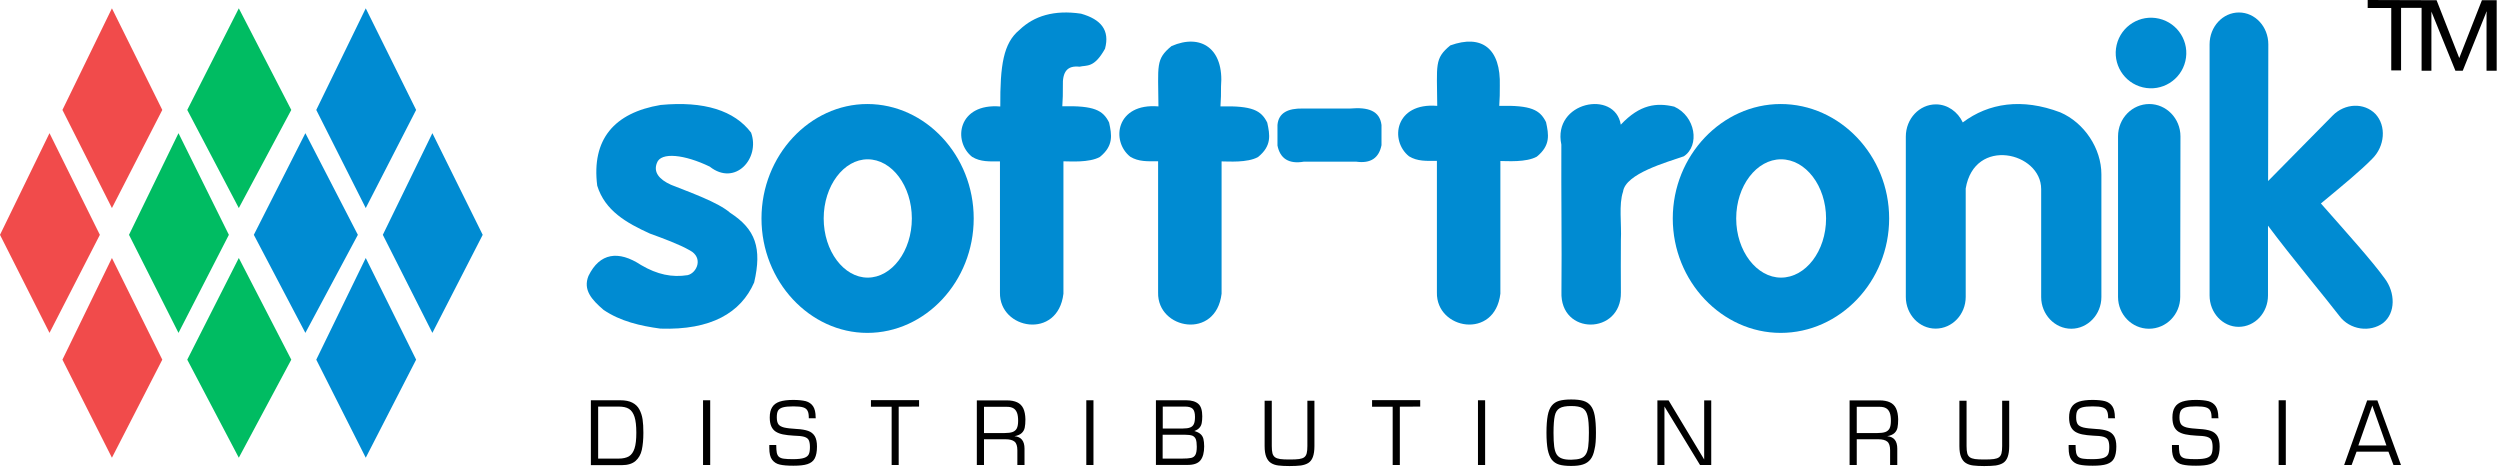 <svg width="257" height="48" viewBox="0 0 257 48" fill="none" xmlns="http://www.w3.org/2000/svg">
<path fill-rule="evenodd" clip-rule="evenodd" d="M11.506 0.856L6.418 11.301L11.506 21.388L16.684 11.301L11.506 0.856Z" fill="#F14B4B"/>
<path fill-rule="evenodd" clip-rule="evenodd" d="M18.349 13.689L13.262 24.14L18.349 34.221L23.528 24.14L18.349 13.689Z" fill="#00BC62"/>
<path fill-rule="evenodd" clip-rule="evenodd" d="M24.55 0.856L19.25 11.301L24.55 21.388L29.944 11.301L24.55 0.856Z" fill="#00BC62"/>
<path fill-rule="evenodd" clip-rule="evenodd" d="M11.506 26.522L6.418 36.973L11.506 47.054L16.684 36.973L11.506 26.522Z" fill="#F14B4B"/>
<path fill-rule="evenodd" clip-rule="evenodd" d="M24.55 26.522L19.25 36.973L24.55 47.054L29.944 36.973L24.55 26.522Z" fill="#00BC62"/>
<path fill-rule="evenodd" clip-rule="evenodd" d="M245.821 0.809V7.238H246.83V0.809H248.939V7.272H249.948V1.439V1.191L252.417 7.272H253.17L255.616 1.191H255.639L255.616 1.439V7.272H256.659V0.022H255.141L252.811 5.968L250.481 0.022C248.174 0.022 245.728 0 243.398 0V0.82H245.821V0.809Z" fill="black"/>
<path fill-rule="evenodd" clip-rule="evenodd" d="M31.393 13.689L26.094 24.14L31.393 34.221L36.788 24.14L31.393 13.689Z" fill="#008BD2"/>
<path fill-rule="evenodd" clip-rule="evenodd" d="M44.449 13.689L39.355 24.14L44.449 34.221L49.622 24.14L44.449 13.689Z" fill="#008BD2"/>
<path fill-rule="evenodd" clip-rule="evenodd" d="M37.599 0.856L32.512 11.301L37.599 21.388L42.778 11.301L37.599 0.856Z" fill="#008BD2"/>
<path fill-rule="evenodd" clip-rule="evenodd" d="M37.599 26.522L32.512 36.973L37.599 47.054L42.778 36.973L37.599 26.522Z" fill="#008BD2"/>
<path fill-rule="evenodd" clip-rule="evenodd" d="M72.96 17.128C75.565 19.191 78.17 16.287 77.212 13.636C75.507 11.377 72.399 10.363 67.913 10.79C63.123 11.596 60.798 14.339 61.394 19.088C62.188 21.658 64.396 22.914 66.803 24.009C68.193 24.516 69.805 25.104 70.915 25.738C72.329 26.487 71.651 28.054 70.693 28.285C69.081 28.538 67.574 28.227 65.903 27.247C63.578 25.715 61.651 25.991 60.494 28.365C59.922 29.794 60.81 30.797 62.048 31.858C63.777 33.033 65.845 33.506 67.889 33.782C73.1 33.955 76.161 32.157 77.528 29.034C78.346 25.507 77.668 23.559 75.063 21.877C73.813 20.782 70.869 19.756 68.976 18.995C67.726 18.431 67.165 17.681 67.527 16.759C67.924 15.584 70.413 15.895 72.96 17.128Z" fill="#008BD2"/>
<path fill-rule="evenodd" clip-rule="evenodd" d="M89.195 16.377C91.679 16.377 93.738 19.107 93.738 22.458C93.738 25.809 91.679 28.539 89.195 28.539C86.746 28.539 84.675 25.809 84.675 22.458C84.675 19.107 86.734 16.377 89.195 16.377ZM89.161 10.694C83.249 10.694 78.281 15.978 78.281 22.458C78.281 28.937 83.249 34.221 89.161 34.221C95.129 34.221 100.097 28.937 100.097 22.458C100.097 15.978 95.129 10.694 89.161 10.694Z" fill="#008BD2"/>
<path fill-rule="evenodd" clip-rule="evenodd" d="M102.83 10.948C102.807 6.709 103.143 4.434 104.801 3.075C106.296 1.635 108.37 0.995 111.129 1.406C113.18 1.989 114.107 3.097 113.597 5.006C112.473 7.029 111.72 6.674 110.978 6.857C109.715 6.72 109.205 7.36 109.263 8.88C109.263 9.6 109.263 10.16 109.205 10.926C112.496 10.846 113.389 11.337 114.015 12.594C114.293 13.874 114.49 14.983 113.064 16.137C111.963 16.743 110.005 16.583 109.321 16.583V30.194C108.753 34.959 102.714 33.885 102.796 30.079V16.594C101.695 16.594 100.802 16.651 99.933 16.125C97.916 14.525 98.472 10.583 102.83 10.948Z" fill="#008BD2"/>
<path fill-rule="evenodd" clip-rule="evenodd" d="M119.088 10.938C119.065 6.7 118.775 6.095 120.433 4.736C123.469 3.411 125.857 5.01 125.521 8.893C125.521 9.613 125.521 10.172 125.463 10.938C128.754 10.858 129.647 11.349 130.273 12.605C130.551 13.885 130.748 14.993 129.322 16.146C128.221 16.752 126.262 16.592 125.579 16.592V30.195C125.011 34.958 118.972 33.885 119.053 30.081V16.58C117.952 16.58 117.06 16.637 116.191 16.112C114.174 14.513 114.73 10.572 119.088 10.938Z" fill="#008BD2"/>
<path fill-rule="evenodd" clip-rule="evenodd" d="M147.748 10.884C147.725 6.637 147.435 6.03 149.093 4.667C152.326 3.499 154.297 4.976 154.181 8.835C154.181 9.556 154.181 10.117 154.123 10.884C157.414 10.804 158.307 11.296 158.933 12.556C159.211 13.838 159.408 14.949 157.982 16.105C156.881 16.712 154.923 16.552 154.239 16.552V30.188C153.671 34.962 147.632 33.886 147.714 30.073V16.54C146.612 16.54 145.72 16.597 144.851 16.071C142.834 14.468 143.39 10.518 147.748 10.884Z" fill="#008BD2"/>
<path fill-rule="evenodd" clip-rule="evenodd" d="M138.794 11.156H133.909C132.439 11.133 131.431 11.573 131.324 12.849V14.959C131.585 16.281 132.474 16.895 134.051 16.617H139.398C140.928 16.837 141.758 16.223 142.018 14.924V12.849C141.841 11.388 140.643 10.994 138.794 11.156Z" fill="#008BD2"/>
<path fill-rule="evenodd" clip-rule="evenodd" d="M160.506 14.864C159.576 10.449 166.024 9.179 166.617 12.817C168.592 10.712 170.311 10.54 172.112 10.963C174.308 11.959 174.761 14.956 173.1 16.066C171.38 16.672 167.093 17.839 166.849 19.704C166.396 21.031 166.71 22.976 166.628 24.703C166.628 26.476 166.605 28.284 166.628 30.057C166.686 34.438 160.343 34.519 160.517 30C160.564 24.943 160.482 19.887 160.506 14.864Z" fill="#008BD2"/>
<path fill-rule="evenodd" clip-rule="evenodd" d="M183.089 16.377C185.622 16.377 187.72 19.107 187.72 22.458C187.72 25.809 185.622 28.539 183.089 28.539C180.591 28.539 178.481 25.809 178.481 22.458C178.481 19.107 180.579 16.377 183.089 16.377ZM183.054 10.694C177.027 10.694 171.961 15.978 171.961 22.458C171.961 28.937 177.027 34.221 183.054 34.221C189.139 34.221 194.205 28.937 194.205 22.458C194.205 15.978 189.139 10.694 183.054 10.694Z" fill="#008BD2"/>
<path d="M224.655 6.284C225.116 4.333 223.908 2.379 221.957 1.918C220.007 1.457 218.052 2.665 217.592 4.616C217.131 6.566 218.339 8.521 220.289 8.981C222.24 9.442 224.195 8.234 224.655 6.284Z" fill="#008BD2"/>
<path fill-rule="evenodd" clip-rule="evenodd" d="M224.151 14.021C224.151 19.406 224.127 25.28 224.127 30.525C224.127 32.328 222.694 33.794 220.913 33.794C219.155 33.794 217.734 32.328 217.734 30.525C217.734 25.14 217.734 19.464 217.734 14.021C217.734 12.16 219.191 10.694 220.949 10.694C222.682 10.694 224.151 12.16 224.151 14.021Z" fill="#008BD2"/>
<path fill-rule="evenodd" clip-rule="evenodd" d="M211.803 11.553C214.272 12.621 216.023 15.268 216.023 17.914C216.023 21.571 216.023 26.527 216.023 30.532C216.023 32.331 214.62 33.794 212.927 33.794C211.234 33.794 209.832 32.331 209.832 30.532C209.832 26.933 209.832 23.161 209.832 19.435C209.832 15.639 202.968 14.025 202.075 19.377C202.075 23.486 202.075 26.643 202.075 30.52C202.075 32.319 200.695 33.782 198.979 33.782C197.286 33.782 195.918 32.319 195.918 30.52C195.918 25.146 195.918 19.481 195.918 14.049C195.918 12.191 197.321 10.729 199.014 10.729C200.196 10.729 201.263 11.483 201.773 12.586C204.428 10.589 207.86 10.056 211.803 11.553Z" fill="#008BD2"/>
<path fill-rule="evenodd" clip-rule="evenodd" d="M233.149 23.198C235.592 26.477 239.233 30.824 240.477 32.464C241.574 33.943 243.655 34.184 244.978 33.209C246.289 32.177 246.244 30.067 245.147 28.622C243.836 26.81 241.359 24.058 238.588 20.916C240.805 19.081 242.727 17.498 243.858 16.329C245.17 15.044 245.34 12.934 244.186 11.707C243.033 10.538 241.065 10.595 239.798 11.879C238.34 13.359 235.852 15.882 233.161 18.611C233.161 13.129 233.183 7.43 233.183 4.563C233.183 2.728 231.815 1.283 230.164 1.283C228.513 1.283 227.145 2.728 227.145 4.563C227.145 9.93 227.145 25.055 227.145 30.376C227.145 32.154 228.49 33.599 230.13 33.599C231.804 33.599 233.149 32.154 233.149 30.376C233.149 28.782 233.149 26.168 233.149 23.198Z" fill="#008BD2"/>
<path fill-rule="evenodd" clip-rule="evenodd" d="M5.088 13.689L0 24.14L5.088 34.221L10.266 24.14L5.088 13.689Z" fill="#F14B4B"/>
<path fill-rule="evenodd" clip-rule="evenodd" d="M60.742 47.805V41.147H63.757C64.275 41.147 64.689 41.228 65 41.391C65.322 41.554 65.564 41.786 65.725 42.088C65.886 42.39 66.001 42.727 66.058 43.111C66.116 43.494 66.139 43.947 66.139 44.494C66.139 45.191 66.081 45.772 65.978 46.248C65.874 46.725 65.656 47.097 65.334 47.387C65.011 47.666 64.54 47.817 63.93 47.817H60.742V47.805ZM61.479 47.143H63.607C64.045 47.143 64.39 47.062 64.655 46.911C64.919 46.748 65.103 46.481 65.23 46.097C65.356 45.714 65.414 45.179 65.414 44.482C65.414 43.785 65.356 43.25 65.23 42.855C65.103 42.472 64.919 42.193 64.655 42.03C64.39 41.867 64.045 41.798 63.607 41.798H61.49V47.143H61.479ZM73.009 41.147V47.805H72.272V41.147H73.009ZM83.86 42.995H83.146C83.146 42.658 83.112 42.402 83.02 42.239C82.939 42.065 82.79 41.949 82.571 41.879C82.352 41.809 82.019 41.775 81.558 41.775C81.087 41.775 80.718 41.809 80.477 41.879C80.235 41.949 80.074 42.065 79.982 42.216C79.89 42.379 79.855 42.6 79.855 42.913C79.855 43.227 79.913 43.459 80.016 43.611C80.12 43.762 80.327 43.878 80.603 43.947C80.891 44.017 81.328 44.064 81.903 44.099C82.387 44.122 82.778 44.192 83.077 44.296C83.376 44.401 83.595 44.575 83.756 44.831C83.906 45.086 83.986 45.435 83.986 45.9C83.986 46.423 83.906 46.829 83.756 47.12C83.606 47.41 83.353 47.596 83.008 47.712C82.663 47.829 82.18 47.875 81.558 47.875C80.971 47.875 80.5 47.84 80.166 47.759C79.832 47.689 79.568 47.515 79.372 47.259C79.176 47.004 79.084 46.597 79.084 46.062V45.749H79.798C79.798 46.097 79.821 46.364 79.855 46.55C79.901 46.736 79.97 46.876 80.085 46.969C80.201 47.062 80.373 47.132 80.592 47.155C80.81 47.19 81.132 47.201 81.547 47.201C82.042 47.201 82.421 47.155 82.663 47.073C82.905 46.992 83.066 46.864 83.146 46.69C83.227 46.516 83.261 46.272 83.261 45.946C83.261 45.633 83.215 45.4 83.135 45.237C83.054 45.075 82.893 44.97 82.663 44.9C82.421 44.831 82.065 44.796 81.581 44.784C81.144 44.761 80.787 44.715 80.488 44.656C80.201 44.598 79.959 44.505 79.752 44.377C79.556 44.25 79.395 44.064 79.291 43.831C79.188 43.599 79.13 43.297 79.13 42.925C79.13 42.472 79.211 42.123 79.383 41.856C79.545 41.589 79.809 41.403 80.154 41.286C80.511 41.17 80.971 41.112 81.547 41.112C82.076 41.112 82.502 41.159 82.835 41.24C83.158 41.333 83.411 41.507 83.584 41.763C83.756 42.019 83.848 42.402 83.848 42.89L83.86 42.995ZM91.661 47.805V41.809H89.533V41.136H94.481V41.798L92.386 41.809V47.805H91.661ZM101.155 45.156V47.805H100.418V41.159H103.502C103.928 41.159 104.285 41.228 104.561 41.356C104.837 41.484 105.055 41.693 105.194 41.984C105.332 42.274 105.401 42.646 105.412 43.099C105.412 43.459 105.389 43.738 105.343 43.959C105.297 44.18 105.194 44.366 105.032 44.517C104.871 44.668 104.618 44.784 104.285 44.842C104.975 44.9 105.32 45.33 105.32 46.12V47.805H104.584V46.283C104.584 45.865 104.492 45.563 104.296 45.4C104.1 45.237 103.79 45.156 103.364 45.156H101.155ZM101.155 44.517H103.272C103.617 44.517 103.893 44.482 104.089 44.412C104.285 44.343 104.434 44.215 104.526 44.041C104.618 43.855 104.664 43.599 104.664 43.262C104.664 42.925 104.63 42.646 104.549 42.437C104.469 42.228 104.342 42.065 104.181 41.972C104.008 41.867 103.79 41.821 103.514 41.821H101.155V44.517ZM112.408 41.147V47.805H111.672V41.147H112.408ZM118.829 47.805V41.147H121.936C122.5 41.147 122.914 41.275 123.19 41.519C123.467 41.763 123.593 42.193 123.593 42.797C123.593 43.076 123.57 43.32 123.536 43.494C123.501 43.68 123.421 43.843 123.306 43.971C123.19 44.11 123.006 44.226 122.776 44.308C123.052 44.389 123.271 44.494 123.409 44.621C123.559 44.749 123.651 44.912 123.708 45.11C123.754 45.307 123.789 45.563 123.789 45.888C123.789 46.516 123.662 47.004 123.409 47.317C123.156 47.643 122.707 47.794 122.086 47.794H118.829V47.805ZM119.531 44.052H121.579C121.913 44.052 122.166 44.017 122.339 43.947C122.523 43.878 122.65 43.762 122.73 43.587C122.811 43.413 122.845 43.169 122.845 42.855C122.845 42.46 122.765 42.181 122.615 42.03C122.466 41.879 122.201 41.798 121.844 41.798H119.531V44.052ZM119.531 47.143H121.522C121.948 47.143 122.247 47.12 122.454 47.073C122.65 47.027 122.799 46.922 122.891 46.748C122.983 46.574 123.029 46.306 123.029 45.923C123.029 45.586 122.995 45.319 122.926 45.144C122.857 44.97 122.73 44.854 122.569 44.784C122.396 44.726 122.155 44.691 121.821 44.691H119.52V47.143H119.531ZM130.739 41.194V45.853C130.739 46.167 130.762 46.411 130.808 46.597C130.854 46.771 130.946 46.911 131.073 47.004C131.199 47.097 131.372 47.155 131.602 47.19C131.832 47.224 132.154 47.236 132.569 47.236C132.983 47.236 133.317 47.224 133.547 47.19C133.777 47.155 133.961 47.097 134.076 47.004C134.203 46.911 134.283 46.771 134.329 46.597C134.375 46.423 134.398 46.167 134.398 45.853V41.194H135.123V45.853C135.123 46.33 135.066 46.702 134.962 46.98C134.859 47.259 134.697 47.468 134.49 47.596C134.283 47.724 134.03 47.805 133.731 47.852C133.432 47.887 133.04 47.91 132.557 47.91C132.085 47.91 131.706 47.887 131.418 47.852C131.13 47.817 130.877 47.736 130.658 47.596C130.451 47.468 130.29 47.259 130.175 46.98C130.06 46.702 130.003 46.33 130.003 45.853V41.194H130.739ZM143.167 47.805V41.809H141.049V41.136H145.997V41.798L143.903 41.809V47.805H143.167ZM152.671 41.147V47.805H151.935V41.147H152.671ZM164.063 44.482C164.063 43.762 164.017 43.169 163.937 42.727C163.856 42.286 163.718 41.949 163.522 41.705C163.327 41.461 163.074 41.298 162.763 41.205C162.452 41.112 162.038 41.066 161.52 41.066C161.014 41.066 160.6 41.112 160.277 41.205C159.967 41.298 159.714 41.461 159.518 41.705C159.322 41.949 159.184 42.286 159.104 42.727C159.023 43.169 158.977 43.75 158.977 44.482C158.977 45.191 159.023 45.772 159.104 46.214C159.196 46.655 159.334 47.004 159.518 47.248C159.714 47.492 159.967 47.666 160.277 47.759C160.588 47.852 161.002 47.898 161.509 47.898C162.003 47.898 162.418 47.852 162.728 47.747C163.051 47.643 163.304 47.468 163.499 47.224C163.695 46.98 163.833 46.632 163.914 46.202C164.029 45.772 164.063 45.191 164.063 44.482ZM163.338 44.482C163.338 45.086 163.315 45.563 163.269 45.911C163.223 46.248 163.143 46.527 163.016 46.713C162.889 46.911 162.717 47.05 162.475 47.132C162.245 47.213 161.923 47.248 161.52 47.259C161.117 47.259 160.795 47.224 160.565 47.132C160.335 47.05 160.151 46.911 160.024 46.713C159.898 46.516 159.817 46.237 159.771 45.9C159.725 45.551 159.702 45.086 159.702 44.494C159.702 43.703 159.748 43.134 159.829 42.751C159.909 42.367 160.082 42.112 160.335 41.961C160.588 41.809 160.979 41.74 161.52 41.74C162.049 41.74 162.441 41.809 162.694 41.961C162.947 42.112 163.108 42.367 163.2 42.751C163.292 43.123 163.338 43.703 163.338 44.482ZM175.915 41.159V47.805H174.765L171.105 41.786V47.805H170.38V41.159H171.531L175.19 47.236V41.159H175.915ZM190.874 45.156V47.805H190.138V41.159H193.222C193.648 41.159 194.004 41.228 194.28 41.356C194.557 41.484 194.775 41.693 194.913 41.984C195.051 42.274 195.12 42.646 195.132 43.099C195.132 43.459 195.109 43.738 195.063 43.959C195.017 44.18 194.913 44.366 194.752 44.517C194.591 44.668 194.338 44.784 194.004 44.842C194.695 44.9 195.04 45.33 195.04 46.12V47.805H194.303V46.283C194.303 45.865 194.211 45.563 194.016 45.4C193.82 45.237 193.509 45.156 193.084 45.156H190.874ZM190.874 44.517H192.992C193.337 44.517 193.613 44.482 193.809 44.412C194.004 44.343 194.154 44.215 194.246 44.041C194.338 43.855 194.384 43.599 194.384 43.262C194.384 42.925 194.349 42.646 194.269 42.437C194.188 42.228 194.062 42.065 193.901 41.972C193.728 41.867 193.509 41.821 193.233 41.821H190.874V44.517ZM202.163 41.194V45.853C202.163 46.167 202.186 46.411 202.232 46.597C202.278 46.771 202.37 46.911 202.496 47.004C202.623 47.097 202.796 47.155 203.026 47.19C203.256 47.224 203.578 47.236 203.992 47.236C204.407 47.236 204.74 47.224 204.97 47.19C205.201 47.155 205.385 47.097 205.5 47.004C205.626 46.911 205.707 46.771 205.753 46.597C205.799 46.423 205.822 46.167 205.822 45.853V41.194H206.547V45.853C206.547 46.33 206.489 46.702 206.386 46.98C206.282 47.259 206.121 47.468 205.914 47.596C205.707 47.724 205.454 47.805 205.155 47.852C204.855 47.887 204.464 47.91 203.981 47.91C203.509 47.91 203.129 47.887 202.842 47.852C202.554 47.817 202.301 47.736 202.082 47.596C201.875 47.468 201.714 47.259 201.599 46.98C201.484 46.702 201.426 46.33 201.426 45.853V41.194H202.163ZM217.432 42.995H216.719C216.719 42.658 216.684 42.402 216.592 42.239C216.512 42.065 216.362 41.949 216.144 41.879C215.925 41.809 215.591 41.775 215.131 41.775C214.659 41.775 214.291 41.809 214.049 41.879C213.808 41.949 213.647 42.065 213.555 42.216C213.463 42.379 213.428 42.6 213.428 42.913C213.428 43.227 213.486 43.459 213.589 43.611C213.693 43.762 213.9 43.878 214.176 43.947C214.464 44.017 214.901 44.064 215.476 44.099C215.96 44.122 216.351 44.192 216.65 44.296C216.949 44.401 217.168 44.575 217.329 44.831C217.478 45.086 217.559 45.435 217.559 45.9C217.559 46.423 217.478 46.829 217.329 47.12C217.179 47.41 216.926 47.596 216.581 47.712C216.236 47.829 215.752 47.875 215.131 47.875C214.544 47.875 214.072 47.84 213.739 47.759C213.405 47.689 213.14 47.515 212.945 47.259C212.749 47.004 212.657 46.597 212.657 46.062V45.749H213.37C213.37 46.097 213.393 46.364 213.428 46.55C213.474 46.736 213.543 46.876 213.658 46.969C213.773 47.062 213.946 47.132 214.164 47.155C214.383 47.19 214.705 47.201 215.12 47.201C215.614 47.201 215.994 47.155 216.236 47.073C216.477 46.992 216.638 46.864 216.719 46.69C216.8 46.516 216.834 46.272 216.834 45.946C216.834 45.633 216.788 45.4 216.708 45.237C216.627 45.075 216.466 44.97 216.236 44.9C215.994 44.831 215.637 44.796 215.154 44.784C214.717 44.761 214.36 44.715 214.061 44.656C213.773 44.598 213.532 44.505 213.324 44.377C213.129 44.25 212.968 44.064 212.864 43.831C212.761 43.599 212.703 43.297 212.703 42.925C212.703 42.472 212.784 42.123 212.956 41.856C213.117 41.589 213.382 41.403 213.727 41.286C214.084 41.17 214.544 41.112 215.12 41.112C215.649 41.112 216.075 41.159 216.397 41.24C216.719 41.333 216.972 41.507 217.145 41.763C217.317 42.019 217.409 42.402 217.409 42.89L217.432 42.995ZM228.065 42.995H227.351C227.351 42.658 227.317 42.402 227.225 42.239C227.144 42.065 226.995 41.949 226.776 41.879C226.557 41.809 226.224 41.775 225.763 41.775C225.292 41.775 224.923 41.809 224.682 41.879C224.44 41.949 224.279 42.065 224.187 42.216C224.095 42.379 224.049 42.6 224.049 42.913C224.049 43.227 224.106 43.459 224.21 43.611C224.314 43.762 224.521 43.878 224.797 43.947C225.085 44.017 225.522 44.064 226.097 44.099C226.58 44.122 226.972 44.192 227.271 44.296C227.57 44.401 227.789 44.575 227.95 44.831C228.099 45.086 228.18 45.435 228.18 45.9C228.18 46.423 228.099 46.829 227.95 47.12C227.8 47.41 227.547 47.596 227.202 47.712C226.857 47.829 226.373 47.875 225.752 47.875C225.165 47.875 224.693 47.84 224.36 47.759C224.026 47.689 223.761 47.515 223.566 47.259C223.37 47.004 223.278 46.597 223.278 46.062V45.749H223.991C223.991 46.097 224.014 46.364 224.049 46.55C224.095 46.736 224.164 46.876 224.279 46.969C224.394 47.062 224.567 47.132 224.785 47.155C225.004 47.19 225.326 47.201 225.74 47.201C226.235 47.201 226.615 47.155 226.857 47.073C227.098 46.992 227.259 46.864 227.34 46.69C227.42 46.516 227.455 46.272 227.455 45.946C227.455 45.633 227.409 45.4 227.328 45.237C227.248 45.075 227.087 44.97 226.857 44.9C226.615 44.831 226.258 44.796 225.775 44.784C225.338 44.761 224.981 44.715 224.682 44.656C224.394 44.598 224.152 44.505 223.945 44.377C223.75 44.25 223.589 44.064 223.485 43.831C223.382 43.599 223.324 43.297 223.324 42.925C223.324 42.472 223.405 42.123 223.577 41.856C223.738 41.589 224.003 41.403 224.348 41.286C224.705 41.17 225.165 41.112 225.74 41.112C226.27 41.112 226.696 41.159 227.029 41.24C227.351 41.333 227.605 41.507 227.777 41.763C227.95 42.019 228.042 42.402 228.042 42.89L228.065 42.995ZM234.981 41.147V47.805H234.244V41.147H234.981ZM240.976 47.805L243.346 41.159H244.393L246.821 47.805H246.05L245.532 46.434H242.253L241.747 47.805H240.976ZM245.325 45.795L243.875 41.693L242.437 45.795H245.325Z" fill="black"/>
</svg>
